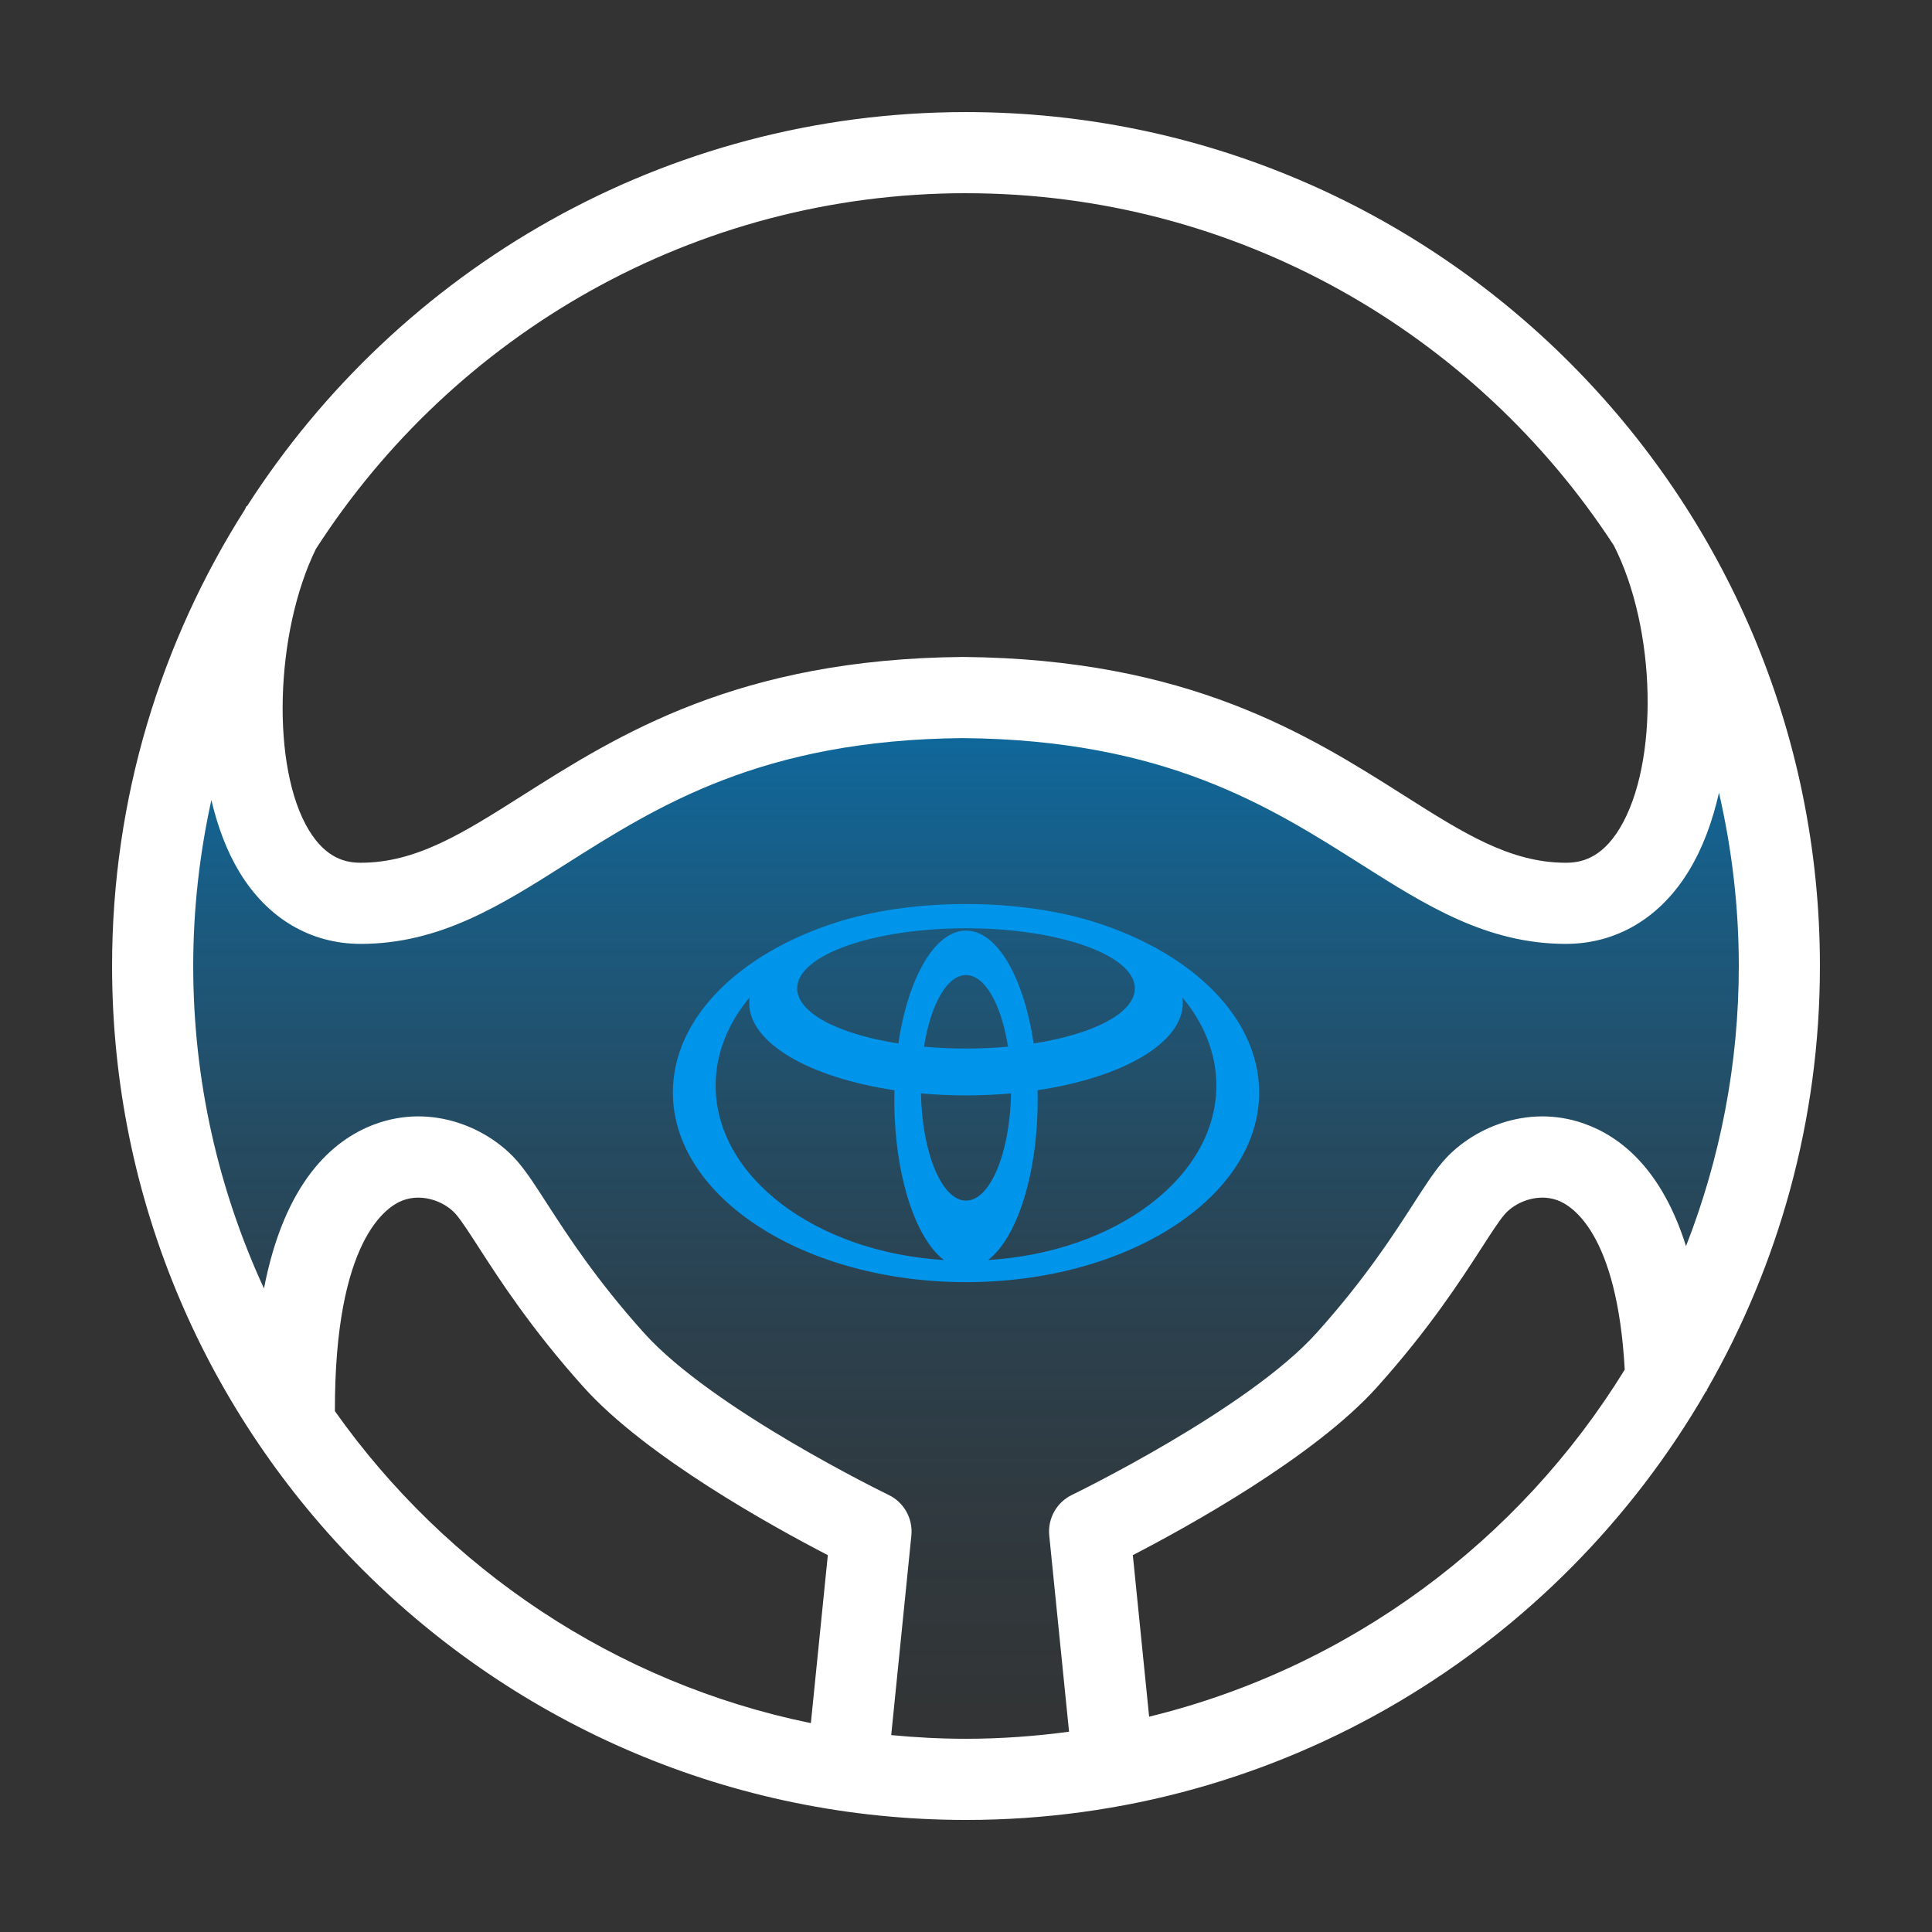 <?xml version="1.0" encoding="UTF-8"?>
<svg id="accelerating-cruising" xmlns="http://www.w3.org/2000/svg" width="100" height="100" xmlns:xlink="http://www.w3.org/1999/xlink" viewBox="0 0 100 100">
  <rect x="0" y="0" width="100" height="100" fill="#333333" stroke="none"/>
  <defs>
    <linearGradient id="Dégradé_sans_nom_61" data-name="Dégradé sans nom 61" x1="50.572" y1="34.417" x2="50.572" y2="100.913" gradientUnits="userSpaceOnUse">
      <stop offset=".001" stop-color="#007ac2" stop-opacity=".8"/>
      <stop offset=".089" stop-color="#007fc9" stop-opacity=".645"/>
      <stop offset=".22" stop-color="#0085d3" stop-opacity=".449"/>
      <stop offset=".357" stop-color="#008adb" stop-opacity=".286"/>
      <stop offset=".499" stop-color="#008ee2" stop-opacity=".16"/>
      <stop offset=".648" stop-color="#0091e6" stop-opacity=".07"/>
      <stop offset=".808" stop-color="#0093e9" stop-opacity=".017"/>
      <stop offset="1" stop-color="#0094ea" stop-opacity="0"/>
    </linearGradient>
  </defs>
  <polygon points="17.18 46.756 43.218 36.951 60.977 37.495 81.785 47.954 89.085 36.188 93.007 50.787 87.342 67.891 80.696 59.611 56.51 79.875 57.817 92.077 42.892 92.295 44.961 79.984 21.538 58.849 13.585 71.487 8.138 56.125 9.445 37.06 17.18 46.756" fill="url(#Dégradé_sans_nom_61)" stroke-width="0"/>
  <path d="m56.748,47.754c-1.878-.604-4.215-.961-6.747-.961-2.533,0-4.87.356-6.747.961-4.995,1.605-8.426,4.94-8.426,8.793,0,5.42,6.793,9.816,15.174,9.816,8.379,0,15.172-4.396,15.172-9.816,0-3.854-3.432-7.187-8.425-8.793Zm-6.747,14.389c-1.251,0-2.272-2.459-2.332-5.549.752.068,1.532.104,2.332.104.799,0,1.579-.037,2.331-.104-.06,3.09-1.081,5.549-2.331,5.549Zm-2.174-7.968c.34-2.169,1.185-3.705,2.174-3.705.988,0,1.832,1.536,2.173,3.705-.695.063-1.423.097-2.173.097-.751,0-1.479-.034-2.174-.097Zm5.676-.164c-.508-3.404-1.883-5.844-3.502-5.844-1.619,0-2.995,2.44-3.503,5.844-3.082-.481-5.236-1.576-5.236-2.852,0-1.719,3.912-3.112,8.739-3.112,4.826,0,8.738,1.393,8.738,3.112,0,1.276-2.154,2.371-5.236,2.852Zm-16.461,2.176c0-1.662.64-3.22,1.756-4.559-.013.093-.02.187-.02.281,0,2.091,3.14,3.868,7.518,4.521-.003.158-.006.316-.006.476,0,3.887,1.078,7.179,2.569,8.314-6.622-.405-11.817-4.293-11.817-9.032Zm14.101,9.032c1.49-1.135,2.568-4.427,2.568-8.314,0-.16-.002-.318-.006-.476,4.377-.653,7.517-2.43,7.517-4.521,0-.094-.007-.187-.02-.281,1.115,1.34,1.755,2.897,1.755,4.559,0,4.739-5.194,8.628-11.816,9.032Z" fill="#0094ea" stroke-width="0"/>
  <path d="m88.34,71.949c3.72-6.472,5.859-13.963,5.859-21.948,0-24.372-19.827-44.2-44.199-44.2-15.613,0-29.35,8.144-37.215,20.4l-.023-.012c-.031.06-.059.126-.089.187-4.344,6.839-6.872,14.94-6.872,23.625,0,24.372,19.827,44.199,44.199,44.199,16.362,0,30.664-8.943,38.306-22.191l.037-.001c-0-.021-.002-.039-.003-.059ZM50,10.001c14.031,0,26.39,7.268,33.531,18.231,2.202,4.316,2.354,11.263.303,14.648-.964,1.592-2.053,1.776-2.787,1.776-2.88,0-5.297-1.532-8.357-3.472-4.976-3.154-11.169-7.079-22.849-7.18-11.644.102-17.836,4.026-22.812,7.18-3.061,1.939-5.479,3.472-8.358,3.472-.713,0-1.767-.176-2.684-1.688-1.958-3.232-1.764-10.2.361-14.55,7.123-11.067,19.541-18.418,33.652-18.418Zm-32.666,63.041c-.016-8.864,2.672-10.594,3.513-10.909,1.059-.396,2.215.085,2.768.737.289.341.697.974,1.171,1.707,1.079,1.673,2.711,4.201,5.417,7.216,3.247,3.619,9.823,7.241,12.645,8.701l-.878,8.695c-10.127-2.072-18.864-7.99-24.635-16.148Zm28.795,16.768l1.043-10.331c.088-.878-.382-1.719-1.178-2.103-.09-.044-9.106-4.422-12.665-8.388-2.483-2.768-3.946-5.034-5.015-6.688-.574-.891-1.028-1.595-1.492-2.143-1.468-1.735-4.424-3.088-7.446-1.958-2.179.816-4.649,3.003-5.713,8.491-2.344-5.084-3.662-10.734-3.662-16.69,0-2.949.33-5.82.939-8.589.323,1.368.795,2.643,1.457,3.734,1.45,2.393,3.679,3.71,6.275,3.71,4.099,0,7.26-2.003,10.606-4.124,4.761-3.017,10.156-6.436,20.563-6.527,10.444.092,15.84,3.511,20.601,6.527,3.347,2.121,6.507,4.124,10.605,4.124,2.629,0,4.895-1.349,6.379-3.799.713-1.176,1.215-2.551,1.548-4.025.664,2.885,1.026,5.884,1.026,8.968,0,5.114-.975,10.002-2.732,14.501-1.256-3.992-3.394-5.677-5.272-6.341-2.987-1.059-5.896.293-7.338,1.997-.464.548-.917,1.252-1.492,2.142-1.067,1.655-2.53,3.922-5.014,6.689-3.56,3.966-12.575,8.344-12.666,8.388-.795.384-1.265,1.225-1.177,2.103l1.025,10.155c-1.747.234-3.525.366-5.334.366-1.306,0-2.597-.068-3.872-.191Zm13.35-.954l-.844-8.362c2.821-1.46,9.396-5.082,12.644-8.701,2.707-3.015,4.338-5.544,5.418-7.217.473-.732.881-1.365,1.17-1.706.542-.641,1.685-1.123,2.729-.751.747.265,3.108,1.678,3.5,8.773-5.447,8.856-14.246,15.433-24.616,17.963Z" fill="#fff" stroke-width="0"/>
</svg>